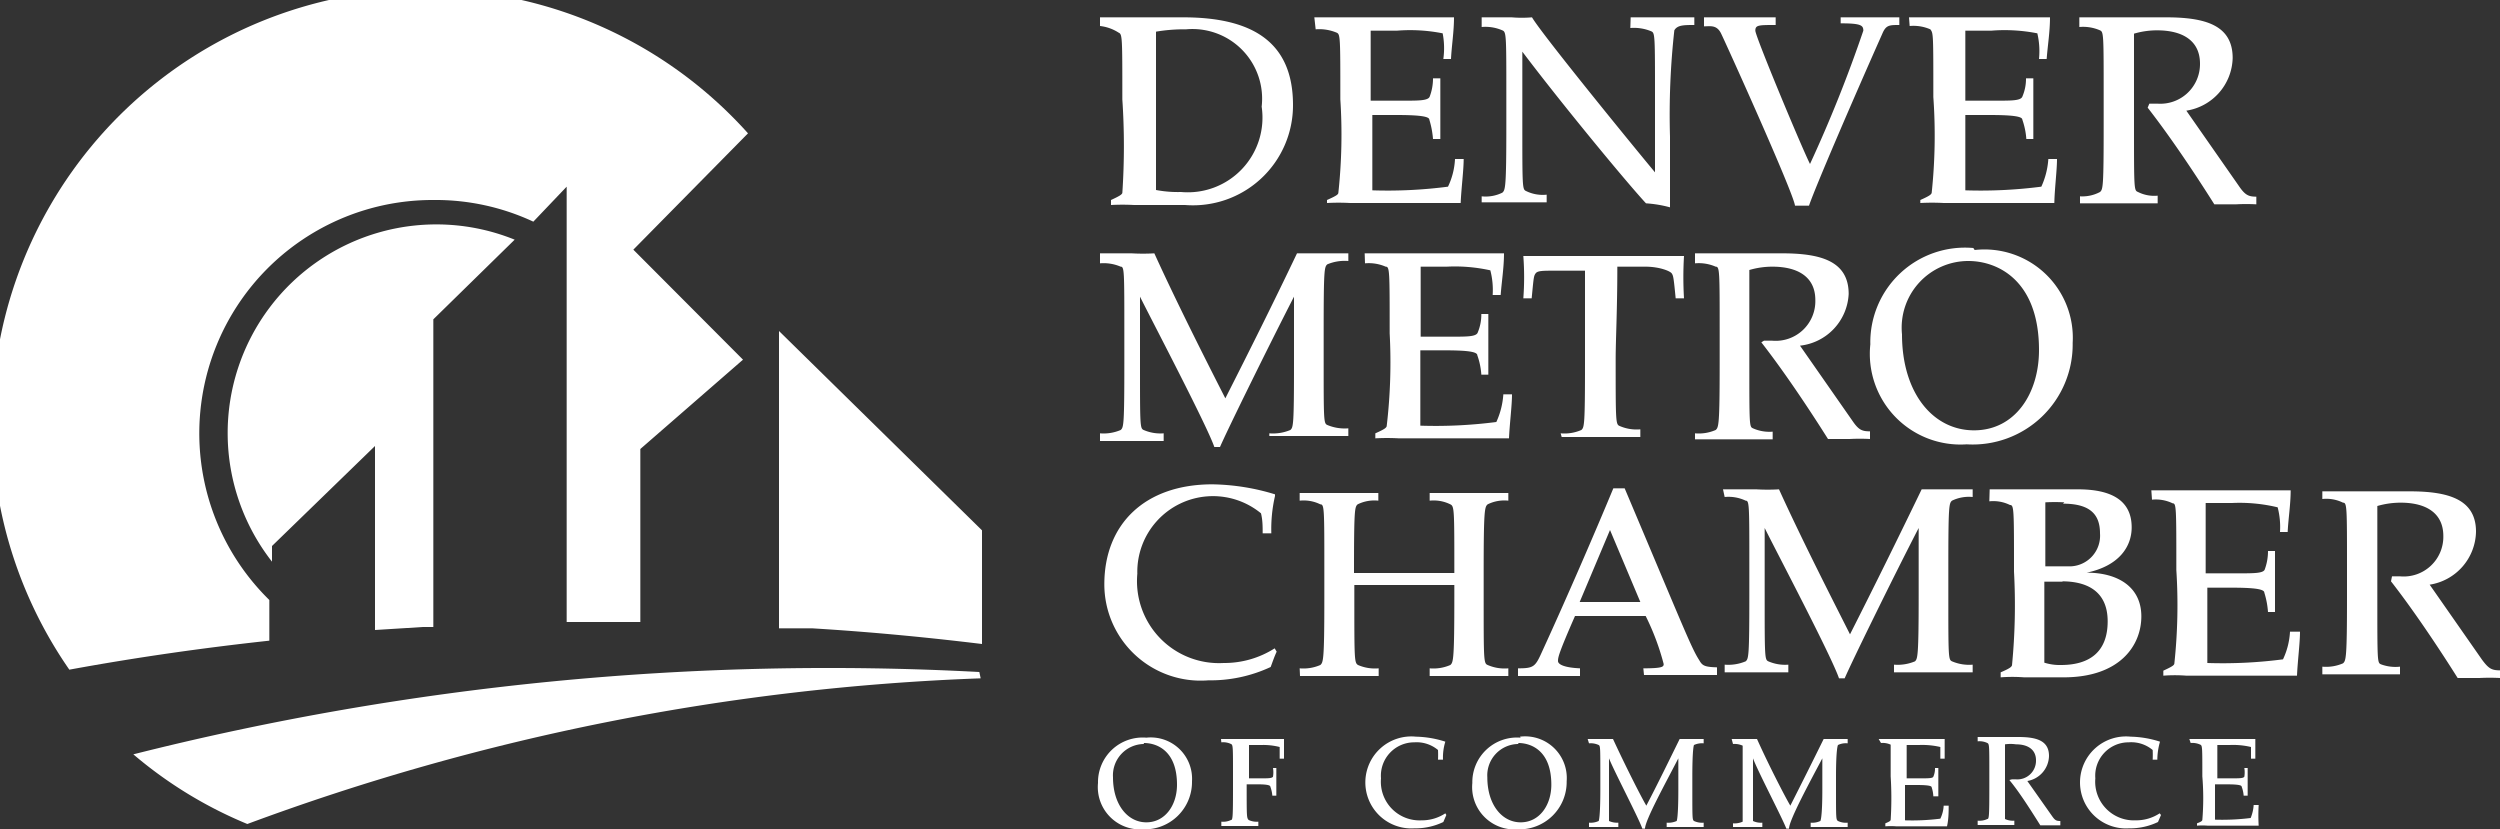 <svg xmlns="http://www.w3.org/2000/svg" viewBox="0 0 75 24.88"><rect x="0" y="0" width="75" height="24.88" fill="#333333" stroke="none"/><defs><style>.cls-1{fill:#fff;}</style></defs><title>Logo-chamber</title><g id="Layer_2" data-name="Layer 2"><g id="Layer_1-2" data-name="Layer 1"><path class="cls-1" d="M33,.52l0,0c.4,0,.79,0,1.18,0s.82,0,1.31,0c2.07,0,3.3.73,3.3,2.63a3,3,0,0,1-3.24,3c-.62,0-1.06,0-1.53,0a6.38,6.38,0,0,0-.69,0l0,0V6l0,0c.26-.12.32-.16.34-.21a21.06,21.06,0,0,0,0-2.81c0-1.87,0-1.95-.11-2A1.3,1.3,0,0,0,33,.78l0,0Zm2.59.36a5,5,0,0,0-.91.07c0,.53,0,1.19,0,2.32,0,1.3,0,1.9,0,2.43a3.51,3.51,0,0,0,.75.06A2.24,2.24,0,0,0,37.85,3.2,2.09,2.09,0,0,0,35.58.88M39.43.52l0,0c.41,0,.8,0,1.19,0,1.49,0,2.52,0,3,0l0,0c0,.43-.07.85-.09,1.25l0,0h-.23l0,0A2.35,2.35,0,0,0,43.28,1,5,5,0,0,0,41.91.92c-.34,0-.63,0-.79,0,0,.71,0,1.41,0,2.1l1,0c.44,0,.72,0,.77-.12a1.52,1.52,0,0,0,.1-.55l0,0h.22l0,0c0,.31,0,.63,0,1s0,.54,0,.82l0,0h-.22l0,0a2.67,2.67,0,0,0-.11-.58c0-.1-.31-.14-1-.14h-.71c0,.75,0,1.51,0,2.26a14,14,0,0,0,2.27-.11,2.16,2.16,0,0,0,.21-.83l0,0h.26l0,0c0,.34-.07.87-.09,1.32l-.07,0c-1.07,0-2.29,0-3.25,0a6.38,6.38,0,0,0-.69,0l0,0V6l0,0c.27-.12.33-.16.34-.21a16.34,16.34,0,0,0,.06-2.81c0-1.87,0-1.95-.11-2a1.35,1.35,0,0,0-.63-.1l0,0Zm9.49,0,0,0c.37,0,.72,0,1.09,0s.55,0,.82,0l0,0V.75l0,0c-.31,0-.51,0-.6.16a23,23,0,0,0-.13,3.19c0,1,0,1.67,0,2.12l0,0a3.59,3.59,0,0,0-.72-.12c-.61-.66-2.54-3-3.71-4.55h0V3.73c0,1.88,0,1.95.11,2a1.13,1.13,0,0,0,.62.11l0,0v.23l0,0c-.31,0-.64,0-.95,0s-.64,0-1,0l0,0V5.89l0,0a1.13,1.13,0,0,0,.62-.11c.09-.08.12-.15.12-2V2.91c0-1.87,0-1.95-.12-2a1.27,1.27,0,0,0-.62-.1l0,0V.52l0,0c.3,0,.59,0,.9,0a3.67,3.67,0,0,0,.61,0c.29.5,3.08,3.92,3.69,4.65h0c0-.26,0-1.12,0-2.23,0-1.87,0-1.95-.11-2a1.35,1.35,0,0,0-.63-.1l0,0Zm6.3,0,0,0c.33,0,.65,0,1,0s.52,0,.76,0l0,0V.75l0,0c-.3,0-.4,0-.51.26-.92,2.07-2,4.58-2.2,5.16h-.42C53.8,5.77,51.76,1.26,51.63,1s-.32-.21-.51-.21l0,0V.52l0,0c.34,0,.68,0,1,0s.77,0,1.15,0l0,0V.75l0,0c-.51,0-.61,0-.61.17s1.38,3.48,1.64,4a40.79,40.79,0,0,0,1.6-4c0-.16-.07-.22-.68-.22l0,0Zm2.05,0,0,0c.41,0,.79,0,1.18,0,1.5,0,2.53,0,3.05,0l0,0c0,.43-.07.85-.1,1.25l0,0h-.23l0,0A2.35,2.35,0,0,0,61.12,1,5.06,5.06,0,0,0,59.74.92c-.33,0-.62,0-.78,0,0,.71,0,1.41,0,2.1l.94,0c.45,0,.72,0,.77-.12a1.35,1.35,0,0,0,.11-.55l0,0H61l0,0c0,.31,0,.63,0,1s0,.54,0,.82l0,0h-.21l0,0a2.22,2.22,0,0,0-.12-.58c0-.1-.3-.14-1-.14h-.71c0,.75,0,1.51,0,2.26a14.18,14.18,0,0,0,2.28-.11,2.36,2.36,0,0,0,.21-.83l0,0h.26l0,0c0,.34-.07.87-.08,1.32l-.07,0c-1.08,0-2.3,0-3.25,0a6.54,6.54,0,0,0-.7,0l0,0V6l0,0c.27-.12.32-.16.34-.21A16.34,16.34,0,0,0,58,2.91C58,1,58,1,57.91.88a1.27,1.27,0,0,0-.62-.1l0,0Zm7.21,2.59h.25A1.19,1.19,0,0,0,66,1.91c0-.69-.52-1-1.29-1a2.44,2.44,0,0,0-.69.1c0,.31,0,.81,0,2.75s0,1.95.12,2a1.08,1.08,0,0,0,.59.11l0,0v.23l0,0c-.37,0-.76,0-1.15,0s-.78,0-1.18,0l0,0V5.89l0,0A1.13,1.13,0,0,0,63,5.76c.09-.08.11-.15.11-2V2.91c0-1.87,0-1.95-.11-2a1.27,1.27,0,0,0-.62-.1l0,0V.52l0,0c.4,0,.79,0,1.18,0s1,0,1.42,0c1.17,0,2,.23,2,1.22a1.64,1.64,0,0,1-1.39,1.58l1.57,2.25c.19.28.29.33.53.33l0,0v.23l0,0a5.68,5.68,0,0,0-.61,0c-.22,0-.43,0-.65,0-.63-1-1.36-2.08-2-2.9ZM33,7.6l0,0c.4,0,.59,0,.95,0a5.92,5.92,0,0,0,.68,0c.75,1.65,1.79,3.68,2.13,4.35.73-1.44,1.45-2.88,2.15-4.35.22,0,.51,0,.74,0s.57,0,.8,0l0,0v.23l0,0a1.35,1.35,0,0,0-.63.1c-.09.08-.11.15-.11,2v.82c0,1.88,0,1.95.11,2a1.35,1.35,0,0,0,.63.1l0,0v.23l0,0c-.41,0-.8,0-1.19,0s-.77,0-1.18,0l0,0V13l0,0a1.35,1.35,0,0,0,.63-.1c.09-.08.11-.15.11-2v-2h0c-.77,1.5-2,4-2.22,4.51h-.17c-.22-.64-1.82-3.69-2.23-4.51h0v2c0,1.88,0,1.95.11,2a1.26,1.26,0,0,0,.6.1l0,0v.23l0,0c-.3,0-.61,0-.91,0s-.65,0-1,0l0,0V13l0,0a1.3,1.3,0,0,0,.62-.1c.09-.08.11-.15.11-2V10c0-1.88,0-2-.11-2a1.3,1.3,0,0,0-.62-.1l0,0Zm7.94,0,0,0c.41,0,.79,0,1.18,0,1.5,0,2.53,0,3,0l0,0c0,.42-.07.85-.1,1.25l0,0h-.24l0,0a2.35,2.35,0,0,0-.07-.74A4.91,4.91,0,0,0,43.4,8c-.33,0-.62,0-.78,0,0,.71,0,1.4,0,2.1l.94,0c.45,0,.72,0,.77-.12a1.4,1.4,0,0,0,.11-.56l0,0h.21l0,0c0,.32,0,.64,0,1s0,.54,0,.82l0,0h-.21l0,0a2.14,2.14,0,0,0-.12-.58c0-.11-.3-.15-1-.15l-.71,0c0,.75,0,1.51,0,2.26a14.18,14.18,0,0,0,2.28-.11,2.36,2.36,0,0,0,.21-.83l0,0h.26l0,0c0,.34-.07.87-.09,1.32l-.06,0c-1.08,0-2.3,0-3.25,0a6.54,6.54,0,0,0-.7,0l0,0v-.15l0,0c.27-.12.32-.16.34-.21A16.34,16.34,0,0,0,41.69,10c0-1.88,0-2-.12-2a1.27,1.27,0,0,0-.62-.1l0,0ZM46.82,13l0,0a1.27,1.27,0,0,0,.62-.1c.09-.08.11-.15.11-2,0-.58,0-1.47,0-2.78H46.7c-.42,0-.57,0-.63.08s-.06.13-.12.75l0,0h-.25l0,0a8.53,8.53,0,0,0,0-1.27l0,0c.76,0,1.69,0,2.41,0s1.65,0,2.41,0l0,0a10.65,10.65,0,0,0,0,1.27l0,0h-.25l0,0c-.06-.62-.07-.68-.12-.75S49.78,8,49.36,8h-.84c0,1.31-.05,2.2-.05,2.78,0,1.88,0,1.95.12,2a1.27,1.27,0,0,0,.62.1l0,0v.23l0,0c-.4,0-.79,0-1.18,0s-.78,0-1.18,0l0,0Zm6.1-2.78h.24A1.19,1.19,0,0,0,54.46,9c0-.69-.52-1-1.29-1a2.44,2.44,0,0,0-.69.1c0,.31,0,.81,0,2.75s0,1.95.11,2a1.21,1.21,0,0,0,.59.1l0,0v.23l0,0c-.37,0-.76,0-1.15,0s-.78,0-1.18,0l0,0V13l0,0a1.27,1.27,0,0,0,.62-.1c.09-.08.12-.15.12-2V10c0-1.88,0-2-.12-2a1.27,1.27,0,0,0-.62-.1l0,0V7.6l0,0c.4,0,.79,0,1.18,0s1,0,1.43,0c1.16,0,2,.23,2,1.22A1.64,1.64,0,0,1,54,10.37l1.57,2.25c.19.28.29.32.53.32l0,0v.23l0,0a5.68,5.68,0,0,0-.61,0c-.22,0-.43,0-.65,0-.63-1-1.36-2.08-2-2.9Zm6.32-2.72a2.65,2.65,0,0,1,2.94,2.79A3,3,0,0,1,59,13.33a2.72,2.72,0,0,1-2.89-3,2.84,2.84,0,0,1,3.09-2.89m-.14.39a2,2,0,0,0-2,2.2c0,1.76.93,2.88,2.16,2.88s1.95-1.1,1.95-2.41c0-2.08-1.23-2.67-2.12-2.67M38.3,19.55c-.07.15-.12.3-.18.46a4.27,4.27,0,0,1-1.87.4,2.89,2.89,0,0,1-3.12-2.88c0-1.81,1.22-3,3.24-3a6.7,6.7,0,0,1,1.88.3l0,.05A4.42,4.42,0,0,0,38.14,16l0,0h-.26l0,0c0-.2,0-.4-.05-.6a2.27,2.27,0,0,0-3.71,1.81,2.46,2.46,0,0,0,2.59,2.68,2.81,2.81,0,0,0,1.53-.44Zm.69.5,0,0a1.27,1.27,0,0,0,.62-.1c.09-.08.12-.16.12-2v-.82c0-1.88,0-2-.12-2a1.13,1.13,0,0,0-.62-.11l0,0v-.23l0,0c.4,0,.79,0,1.18,0s.78,0,1.18,0l0,0v.23l0,0a1.13,1.13,0,0,0-.62.11c-.09.08-.11.15-.11,2.06l1.5,0,1.51,0c0-1.91,0-2-.12-2.06a1.13,1.13,0,0,0-.62-.11l0,0v-.23l0,0c.4,0,.79,0,1.18,0s.78,0,1.18,0l0,0v.23l0,0a1.13,1.13,0,0,0-.62.11c-.09.08-.12.15-.12,2v.82c0,1.87,0,1.95.12,2a1.27,1.27,0,0,0,.62.1l0,0v.23l0,0c-.4,0-.79,0-1.18,0s-.78,0-1.18,0l0,0v-.23l0,0a1.27,1.27,0,0,0,.62-.1c.09-.08.12-.16.12-2.07v-.33h-3v.33c0,1.91,0,2,.11,2.07a1.27,1.27,0,0,0,.62.1l0,0v.23l0,0c-.4,0-.79,0-1.18,0s-.78,0-1.18,0l0,0Zm10.31,0,0,0c.59,0,.61-.05.61-.13a7.37,7.37,0,0,0-.54-1.44H47.25c-.49,1.12-.51,1.24-.51,1.35s.21.2.66.22l0,0v.23l0,0c-.29,0-.62,0-.93,0s-.64,0-.93,0l0,0v-.23l0,0c.49,0,.52-.05.74-.54C47,17.94,47.84,16,48.4,14.65h.34c1.78,4.21,2,4.79,2.24,5.16.09.16.16.2.53.21l0,0v.23l0,0c-.35,0-.72,0-1.09,0s-.75,0-1.1,0l0,0Zm-1-4.15-.91,2.16h1.82Zm3.39-1.22,0,0c.41,0,.6,0,1,0a5.92,5.92,0,0,0,.68,0c.75,1.65,1.79,3.67,2.13,4.35.73-1.44,1.44-2.88,2.15-4.35.22,0,.51,0,.74,0s.57,0,.79,0l0,0v.23l0,0a1.16,1.16,0,0,0-.62.11c-.09.08-.11.15-.11,2v.82c0,1.87,0,1.95.11,2a1.3,1.3,0,0,0,.62.1l0,0v.23l0,0c-.4,0-.79,0-1.18,0s-.77,0-1.18,0l0,0v-.23l0,0a1.35,1.35,0,0,0,.63-.1c.08-.08.11-.16.11-2v-2h0c-.77,1.49-2,4-2.22,4.51h-.17c-.22-.65-1.82-3.69-2.23-4.51h0v2c0,1.87,0,1.95.11,2a1.26,1.26,0,0,0,.6.1l0,0v.23l0,0c-.3,0-.61,0-.91,0s-.65,0-1,0l0,0v-.23l0,0a1.35,1.35,0,0,0,.63-.1c.09-.08.11-.16.11-2v-.82c0-1.88,0-2-.11-2a1.2,1.2,0,0,0-.63-.11l0,0Zm8,0,0,0,.58,0h.53c.4,0,.87,0,1.54,0,1,0,1.61.33,1.61,1.14,0,.59-.39,1.16-1.35,1.36v0c.94,0,1.64.43,1.64,1.31s-.65,1.83-2.33,1.83c-.29,0-.73,0-1.19,0a4.67,4.67,0,0,0-.7,0l0,0v-.15l0,0c.28-.12.32-.16.34-.21a18.68,18.68,0,0,0,.06-2.81c0-1.88,0-2-.12-2a1.13,1.13,0,0,0-.62-.11l0,0Zm2.24.39a5.28,5.28,0,0,0-.57,0c0,.64,0,1.43,0,1.92l.77,0A.92.92,0,0,0,63,16c0-.57-.3-.89-1.11-.89m0,2.34h-.56c0,.81,0,1.67,0,2.43a1.52,1.52,0,0,0,.5.07c.83,0,1.4-.37,1.4-1.31s-.67-1.2-1.37-1.2m2.68-2.73,0,0c.4,0,.79,0,1.18,0,1.49,0,2.52,0,3,0l0,0c0,.42-.07.85-.09,1.25l0,0h-.23l0,0a2.35,2.35,0,0,0-.07-.74,4.87,4.87,0,0,0-1.37-.13c-.34,0-.63,0-.79,0,0,.72,0,1.41,0,2.11h1c.44,0,.72,0,.77-.11a1.58,1.58,0,0,0,.1-.56l0,0h.21l0,0c0,.32,0,.64,0,1s0,.55,0,.83l0,0h-.21l0,0a2.56,2.56,0,0,0-.11-.58c0-.11-.31-.15-1-.15l-.71,0c0,.75,0,1.51,0,2.26a14,14,0,0,0,2.27-.11,2.21,2.21,0,0,0,.21-.83l0,0H69l0,0c0,.34-.07.87-.09,1.32l-.07,0c-1.07,0-2.29,0-3.25,0a4.55,4.55,0,0,0-.69,0l0,0v-.15l0,0c.26-.12.32-.16.33-.21a16.5,16.5,0,0,0,.06-2.81c0-1.88,0-2-.11-2a1.16,1.16,0,0,0-.62-.11l0,0Zm7.22,2.58.24,0a1.19,1.19,0,0,0,1.3-1.21c0-.69-.52-1-1.28-1a2.52,2.52,0,0,0-.7.1c0,.3,0,.81,0,2.75s0,1.95.11,2A1.24,1.24,0,0,0,72,20l0,0v.23l0,0c-.37,0-.76,0-1.15,0s-.77,0-1.18,0l0,0v-.23l0,0a1.27,1.27,0,0,0,.62-.1c.09-.08.12-.16.12-2v-.82c0-1.88,0-2-.12-2a1.13,1.13,0,0,0-.62-.11l0,0v-.23l0,0c.41,0,.79,0,1.18,0s1,0,1.43,0c1.16,0,2,.23,2,1.21a1.64,1.64,0,0,1-1.39,1.59l1.57,2.25c.2.27.29.32.54.32l0,0v.23l0,0a6.06,6.06,0,0,0-.62,0c-.22,0-.43,0-.65,0-.63-1-1.36-2.08-2-2.9ZM34.39,22.13a1.24,1.24,0,0,1,1.37,1.31,1.42,1.42,0,0,1-1.47,1.44,1.27,1.27,0,0,1-1.35-1.39,1.34,1.34,0,0,1,1.45-1.36m-.07.19a.94.94,0,0,0-.93,1c0,.82.44,1.35,1,1.35s.92-.51.92-1.13c0-1-.58-1.25-1-1.25m2.32-.12v0l.56,0,1.33,0,0,0c0,.2,0,.4,0,.59h-.13c0-.08,0-.32,0-.35a2,2,0,0,0-.55-.06l-.37,0c0,.33,0,.66,0,1h.4c.17,0,.29,0,.32-.05a.8.8,0,0,0,0-.26v0h.1v0c0,.14,0,.29,0,.45s0,.25,0,.38h-.12a1,1,0,0,0-.06-.27c0-.05-.14-.07-.37-.07h-.34c0,1,0,1,.06,1.07a.57.57,0,0,0,.29.05h0v.13l-.55,0-.56,0v-.13h0a.54.54,0,0,0,.29-.05c.05,0,.06-.07.06-.95v-.38c0-.88,0-.92-.06-.95a.54.54,0,0,0-.29-.05h0Zm6.76,2.28-.09.21a1.93,1.93,0,0,1-.87.19,1.38,1.38,0,1,1,.05-2.75,3.06,3.06,0,0,1,.88.15l0,0a1.6,1.6,0,0,0-.07.54h-.15a2.83,2.83,0,0,0,0-.29,1,1,0,0,0-.71-.23,1,1,0,0,0-1,1.08,1.16,1.16,0,0,0,1.22,1.26,1.27,1.27,0,0,0,.71-.21Zm2.21-2.35A1.25,1.25,0,0,1,47,23.44a1.42,1.42,0,0,1-1.47,1.44,1.27,1.27,0,0,1-1.36-1.39,1.34,1.34,0,0,1,1.45-1.36m-.06.19a.94.94,0,0,0-.94,1c0,.82.44,1.35,1,1.35s.92-.51.92-1.13c0-1-.58-1.25-1-1.25m2.09-.12v0l.45,0,.31,0c.36.78.84,1.73,1,2,.35-.67.68-1.35,1-2l.35,0,.37,0v.13h0a.57.57,0,0,0-.29.05s-.05.07-.05.95v.38c0,.88,0,.91.05.95a.57.57,0,0,0,.29.05h0v.13l-.55,0-.56,0v-.13h0a.61.61,0,0,0,.3-.05s.05-.07.05-.95v-.93h0c-.36.7-1,1.86-1,2.11h-.08c-.1-.3-.85-1.73-1-2.11h0v.93c0,.88,0,.91,0,.95a.58.58,0,0,0,.28.05h0v.13l-.42,0-.46,0v-.13h0a.57.57,0,0,0,.29-.05s.05-.07.05-.95v-.38c0-.88,0-.92-.05-.95a.57.57,0,0,0-.29-.05h0Zm4.32,0,0,0,.44,0,.32,0c.35.78.84,1.73,1,2,.34-.67.68-1.35,1-2l.35,0,.37,0v.13h0a.54.54,0,0,0-.29.05s-.06.07-.06.95v.38c0,.88,0,.91.06.95a.54.54,0,0,0,.29.05h0v.13l-.56,0-.55,0v-.13h0a.57.57,0,0,0,.29-.05s.06-.07.06-.95v-.93h0c-.37.7-1,1.86-1,2.11h-.08c-.11-.3-.86-1.73-1-2.11h0v.93c0,.88,0,.91,0,.95a.55.55,0,0,0,.28.05h0v.13l-.43,0-.45,0,0,0v-.11h0a.59.59,0,0,0,.29-.05s0-.07,0-.95v-.38c0-.88,0-.92,0-.95a.59.59,0,0,0-.29-.05h0Zm4.41,0v0l.55,0,1.43,0,0,0c0,.2,0,.4,0,.59h-.13c0-.08,0-.32,0-.35a2.39,2.39,0,0,0-.64-.06l-.37,0c0,.33,0,.66,0,1h.44c.21,0,.34,0,.36-.05a.6.6,0,0,0,.05-.26v0h.1v.85H58a1,1,0,0,0-.05-.27c0-.05-.14-.07-.47-.07h-.33c0,.35,0,.71,0,1.06a6.72,6.72,0,0,0,1.06-.05,1,1,0,0,0,.1-.39h.15c0,.16,0,.41-.05.62l0,0c-.5,0-1.07,0-1.52,0a2.13,2.13,0,0,0-.33,0v-.09l0,0c.12-.05.15-.07.16-.1a10.47,10.47,0,0,0,0-1.31c0-.88,0-.92,0-.95a.57.57,0,0,0-.29-.05h0Zm4,1.21h.11a.56.56,0,0,0,.61-.57c0-.32-.24-.48-.6-.48a1.15,1.15,0,0,0-.33,0c0,.15,0,.38,0,1.29s0,.91,0,.95a.55.55,0,0,0,.28.05h0v.13l-.54,0-.56,0v-.13h0a.54.54,0,0,0,.29-.05c.05,0,.06-.07.06-.95v-.38c0-.88,0-.92-.06-.95a.54.54,0,0,0-.29-.05h0v-.13l.56,0,.66,0c.55,0,.92.11.92.57a.78.78,0,0,1-.65.75l.74,1.05c.09.13.13.15.25.15h0v.13l-.29,0-.31,0c-.29-.46-.63-1-.93-1.36Zm4.47,1.07-.09.21a1.93,1.93,0,0,1-.87.19,1.38,1.38,0,1,1,.05-2.75,3.06,3.06,0,0,1,.88.15l0,0a2,2,0,0,0-.08.54h-.14a2.83,2.83,0,0,0,0-.29,1,1,0,0,0-.72-.23,1,1,0,0,0-1,1.08,1.16,1.16,0,0,0,1.21,1.26,1.28,1.28,0,0,0,.72-.21Zm.85-2.28v0l.55,0,1.43,0,0,0c0,.2,0,.4,0,.59h-.13c0-.08,0-.32,0-.35a2.33,2.33,0,0,0-.64-.06l-.37,0c0,.33,0,.66,0,1h.45c.21,0,.33,0,.36-.05a.8.8,0,0,0,0-.26v0h.1v0c0,.14,0,.29,0,.45s0,.25,0,.38h-.12a1,1,0,0,0-.06-.27c0-.05-.14-.07-.46-.07h-.34c0,.35,0,.71,0,1.06a6.91,6.91,0,0,0,1.07-.05,1.24,1.24,0,0,0,.09-.39h.15a5.54,5.54,0,0,0,0,.62l0,0c-.51,0-1.08,0-1.53,0a2,2,0,0,0-.32,0l0,0v-.07l0,0c.13-.05.15-.07.16-.1a7.93,7.93,0,0,0,0-1.31c0-.88,0-.92-.06-.95a.57.57,0,0,0-.29-.05h0Z"/><path class="cls-1" d="M29.42,20.35a70.54,70.54,0,0,0-22,4.37A12.8,12.8,0,0,1,4,22.63a85.24,85.24,0,0,1,25.38-2.47ZM13,9.58v9.23l-.31,0-1.44.09h0V13.38l-3.09,3v.47a6.26,6.26,0,0,1,7.28-9.66Zm6.21,3.89v5.19H17V5.6L16,6.65A6.93,6.93,0,0,0,13,6,7,7,0,0,0,8.08,18v1.22c-1.93.21-3.93.49-6,.87A13,13,0,0,1,22.44,4L19,7.49l3.29,3.3Zm10.25,2.44v3.41c-1.4-.17-3.12-.35-5.09-.47l-.37,0-.63,0h0l0-8.92Z"/></g></g></svg>